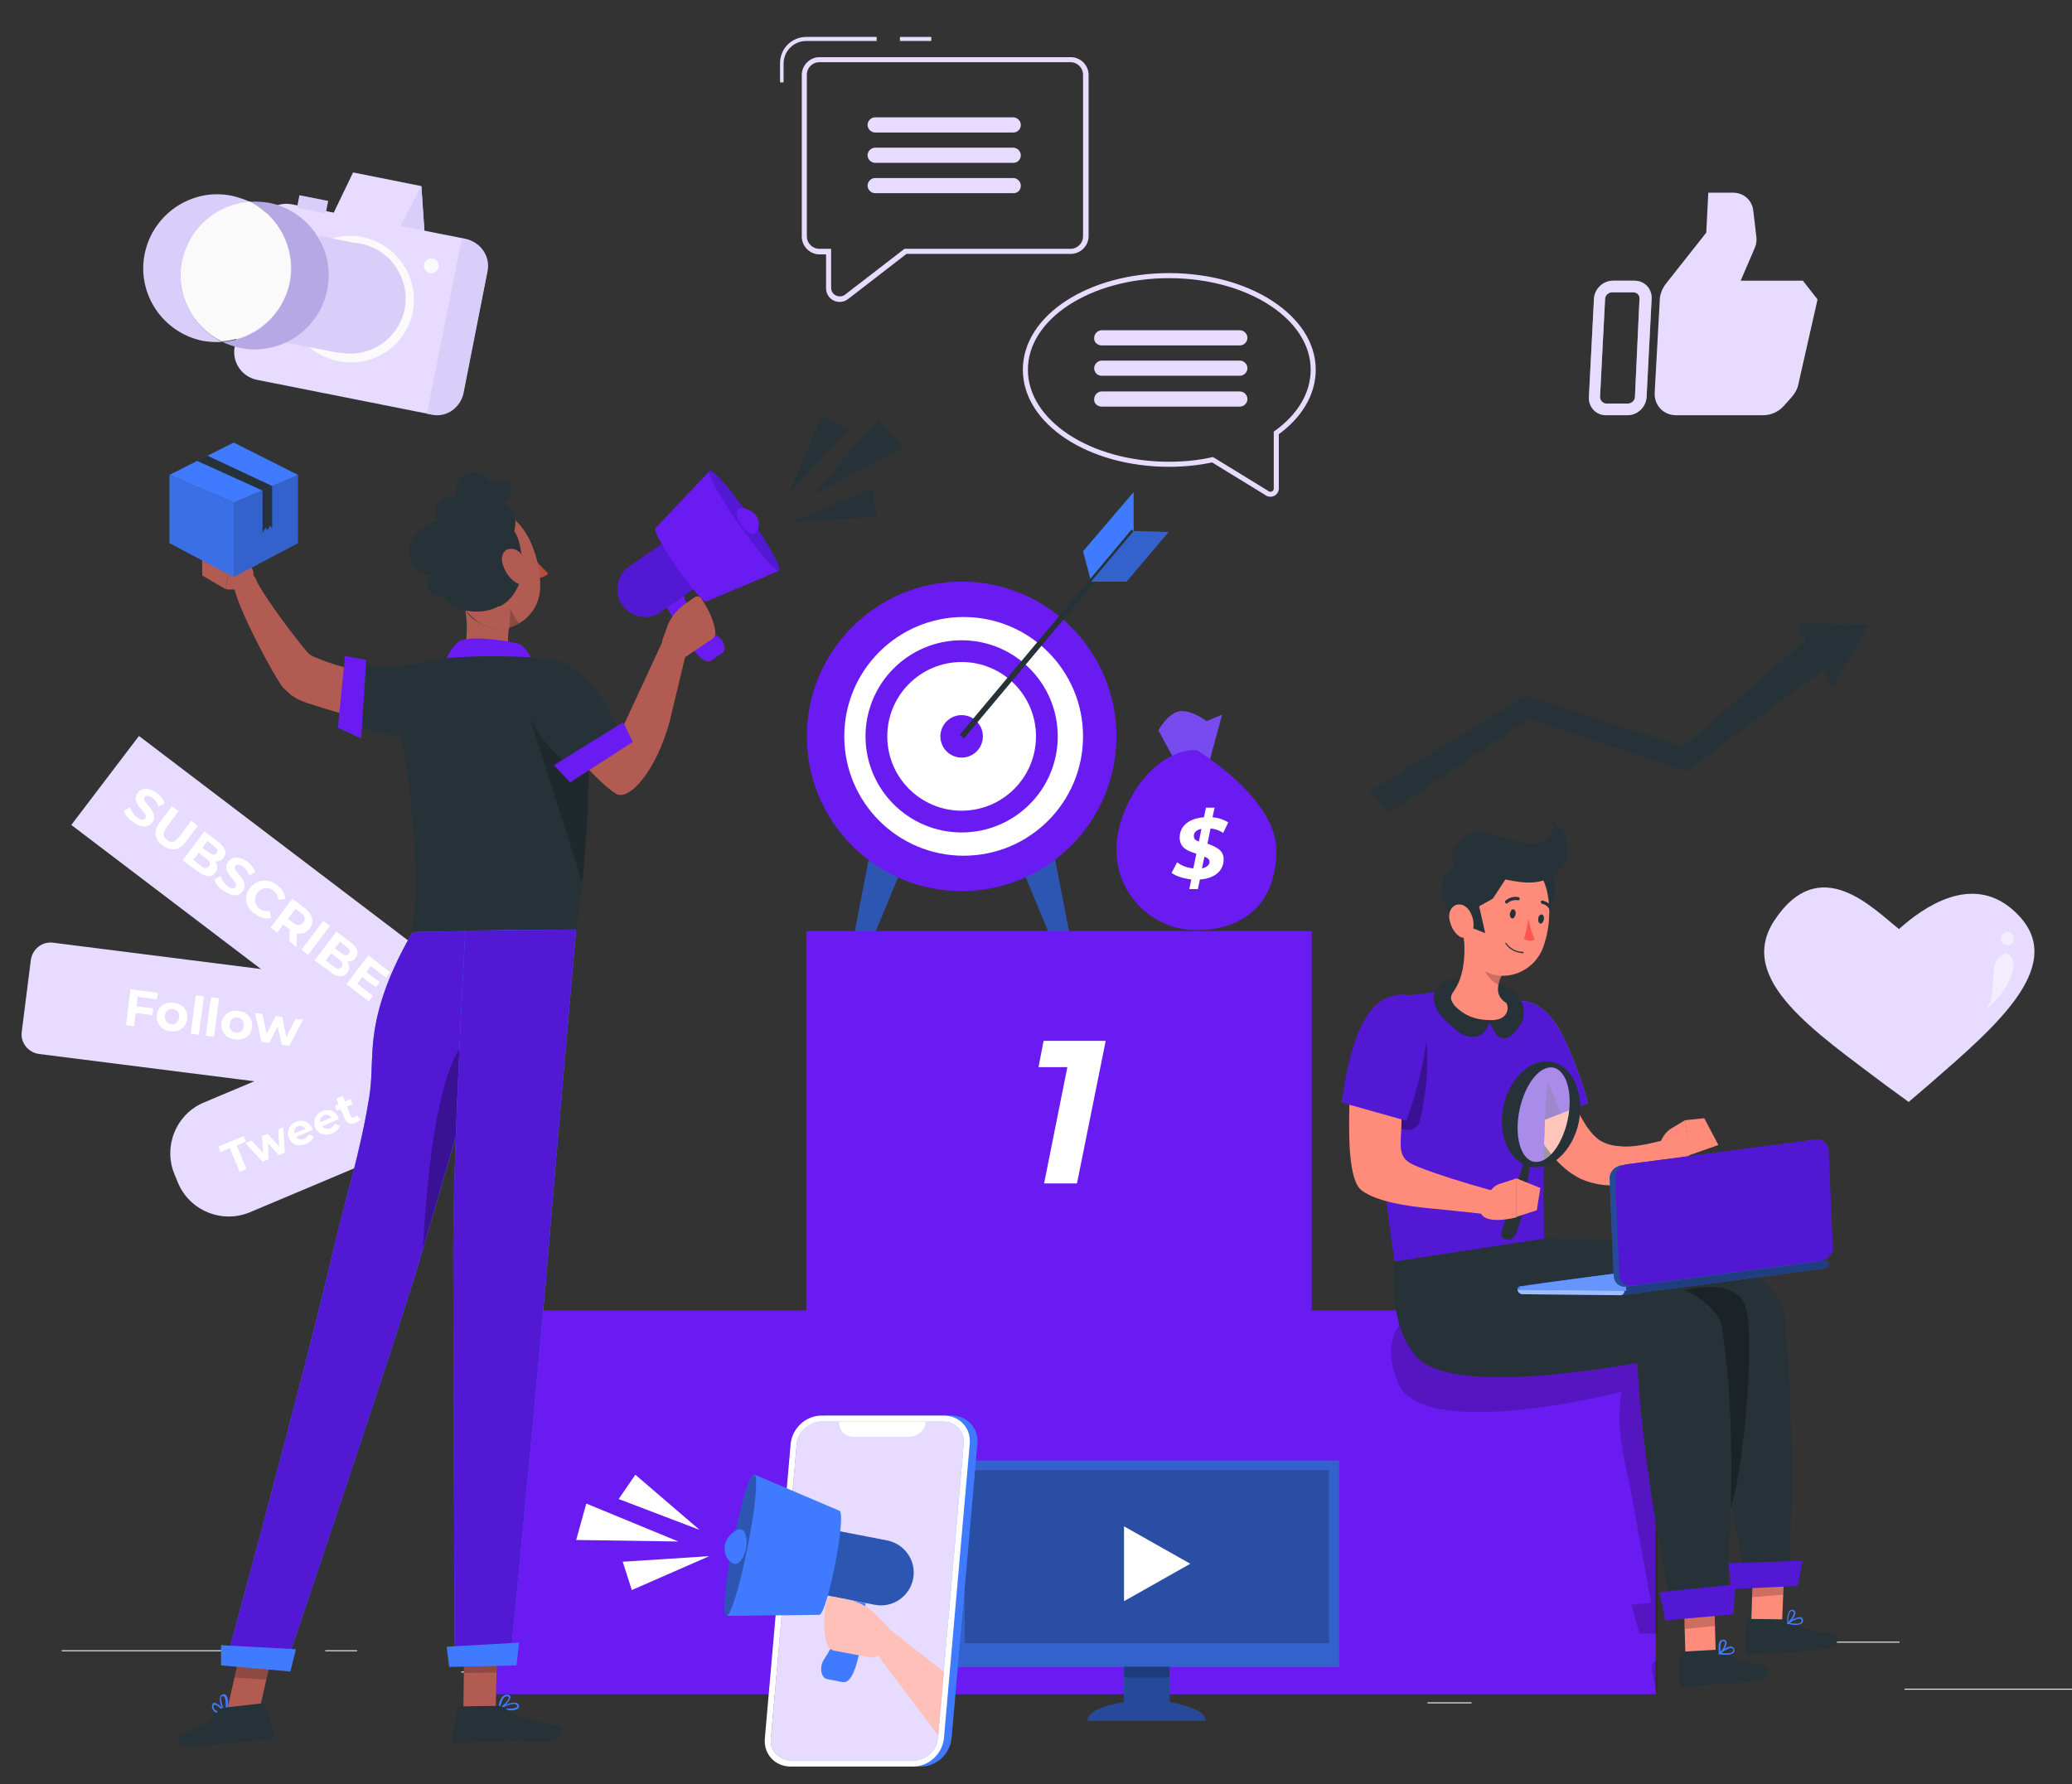 <?xml version="1.0" encoding="utf-8"?>
<!-- Generator: Adobe Illustrator 27.4.0, SVG Export Plug-In . SVG Version: 6.00 Build 0)  -->
<svg version="1.1" id="Money" xmlns="http://www.w3.org/2000/svg" xmlns:xlink="http://www.w3.org/1999/xlink" x="0px" y="0px"
	 viewBox="0 0 409.6 352.8" style="enable-background:new 0 0 409.6 352.8;" xml:space="preserve">
<rect x="0" y="0" width="409.6" height="352.8" fill="#333333" stroke="none"/>
<style type="text/css">
	.st0{fill:#EBEBEB;}
	.st1{fill:#E7DCFF;}
	.st2{opacity:0.5;fill:#FFFFFF;}
	.st3{fill:#FFFFFF;}
	.st4{fill:none;stroke:#E7DCFF;stroke-miterlimit:10;}
	.st5{opacity:0.5;}
	.st6{fill:#D9CDF9;}
	.st7{fill:#FAFAFA;}
	.st8{fill:#B5A8E5;}
	.st9{fill:#6A1BF1;}
	.st10{opacity:0.2;fill:#6A1BF1;}
	.st11{fill:#263238;}
	.st12{opacity:0.2;}
	.st13{fill:#FF8B7B;}
	.st14{opacity:0.2;enable-background:new    ;}
	.st15{fill:#5318D3;}
	.st16{fill:#407BFF;}
	.st17{opacity:0.3;enable-background:new    ;}
	.st18{fill:#FF5652;}
	.st19{opacity:0.2;fill:#FFFFFF;}
	.st20{opacity:0.4;}
	.st21{opacity:0.2;fill:#5318D3;}
	.st22{fill:#F0F0F0;}
	.st23{fill:#B74D3C;}
	.st24{fill:#B25B52;}
	.st25{opacity:0.3;fill:#5318D3;}
	.st26{opacity:0.1;}
	.st27{opacity:0.3;fill:#E7DCFF;}
	.st28{opacity:0.3;}
	.st29{fill:#FFC0BA;}
	.st30{fill:#774BEF;}
</style>
<g>
	<rect x="376.5" y="333.9" class="st0" width="33.1" height="0.2"/>
	<rect x="282.2" y="336.6" class="st0" width="8.7" height="0.2"/>
	<rect x="356.3" y="324.6" class="st0" width="19.2" height="0.2"/>
	<rect x="12.2" y="326.3" class="st0" width="43.2" height="0.2"/>
	<rect x="64.3" y="326.3" class="st0" width="6.3" height="0.2"/>
	<rect x="91.2" y="330.5" class="st0" width="93.7" height="0.2"/>
	<g>
		<path class="st1" d="M372.8,214.6l4.4,3.2c0,0,0.1,0.1,0.1,0.1l4.2-3.6c13.2-11.5,28.2-24.1,16.4-34.4c-8.2-7.2-17.7-0.5-22.5,3.8
			c-5.1-4-15.7-15.4-24.7-1.6C343.2,193.7,358.8,204,372.8,214.6z"/>
		<g>
			<path class="st2" d="M397.3,184.3c-0.9-0.3-1.9,0.6-1.8,1.5c0.1,0.9,1.4,1.4,2.1,0.9c0.7-0.6,0.6-1.9-0.2-2.3L397.3,184.3z"/>
		</g>
		<path class="st2" d="M392.1,199.9c3.6-2.4,0-10.7,4.6-11.4C400,189.9,396.6,196.9,392.1,199.9z"/>
	</g>
	<g>
		<g>
			<path class="st1" d="M73.6,229.5l-24.2,10.2c-5.5,2.3-11.9-0.3-14.2-5.8l-0.7-1.7c-2.3-5.5,0.3-11.9,5.8-14.2l24.2-10.2
				c5.5-2.3,11.9,0.3,14.2,5.8l0.7,1.7C81.7,220.8,79.1,227.1,73.6,229.5z"/>
			<g>
				<path class="st3" d="M45.4,227l-1.8,0.8l-0.4-1.1l5-2.1l0.4,1.1l-1.8,0.8l1.9,4.6l-1.3,0.6L45.4,227z"/>
				<path class="st3" d="M56,222.9l0.3,5l-1.2,0.5l-2.1-2.3l0.1,3.1l-1.2,0.5l-3.4-3.7l1.2-0.5l2.3,2.5l-0.2-3.4l1.1-0.4l2.3,2.5
					l-0.2-3.4L56,222.9z"/>
				<path class="st3" d="M61.8,223.4l-3.3,1.4c0.4,0.5,1,0.6,1.6,0.4c0.5-0.2,0.7-0.5,0.9-0.9l1,0.4c-0.2,0.6-0.7,1.1-1.5,1.5
					c-1.5,0.6-2.9,0.1-3.4-1.2c-0.5-1.3,0.1-2.7,1.4-3.2c1.3-0.5,2.6-0.1,3.2,1.3C61.8,223.2,61.8,223.3,61.8,223.4z M58.2,224.1
					l2.2-0.9c-0.3-0.5-0.9-0.7-1.5-0.5C58.3,222.9,58.1,223.5,58.2,224.1z"/>
				<path class="st3" d="M67,221.3l-3.3,1.4c0.4,0.5,1,0.6,1.6,0.4c0.5-0.2,0.7-0.5,0.9-0.9l1,0.4c-0.2,0.6-0.7,1.1-1.5,1.5
					c-1.5,0.6-2.9,0.1-3.4-1.2c-0.5-1.3,0.1-2.7,1.4-3.2c1.3-0.5,2.6-0.1,3.2,1.3C66.9,221,66.9,221.2,67,221.3z M63.3,221.9
					l2.2-0.9c-0.3-0.5-0.9-0.7-1.5-0.5C63.5,220.8,63.2,221.3,63.3,221.9z"/>
				<path class="st3" d="M71.3,221.3c-0.2,0.3-0.5,0.5-0.9,0.7c-1,0.4-1.9,0.2-2.3-0.9l-0.8-1.8l-0.7,0.3l-0.4-1l0.7-0.3l-0.4-1.1
					l1.3-0.5l0.4,1.1l1.1-0.5l0.4,1l-1.1,0.5l0.7,1.8c0.2,0.4,0.4,0.5,0.8,0.3c0.2-0.1,0.3-0.2,0.4-0.4L71.3,221.3z"/>
			</g>
		</g>
		<g>
			<path class="st1" d="M74,216.8l-66.3-8.4c-2.1-0.3-3.7-2.2-3.4-4.4l1.8-14.2c0.3-2.1,2.2-3.7,4.4-3.4l66.3,8.4
				c2.1,0.3,3.7,2.2,3.4,4.4l-1.8,14.2C78.1,215.6,76.1,217.1,74,216.8z"/>
			<g>
				<path class="st3" d="M27.2,197.1L27,199l3.3,0.4l-0.2,1.3l-3.3-0.4l-0.3,2.6l-1.6-0.2l0.9-7.1l5.4,0.7l-0.2,1.3L27.2,197.1z"/>
				<path class="st3" d="M31,200.7c0.2-1.7,1.6-2.7,3.4-2.4c1.7,0.2,2.9,1.6,2.6,3.2c-0.2,1.6-1.6,2.7-3.4,2.4
					C31.9,203.7,30.8,202.3,31,200.7z M35.4,201.2c0.1-0.9-0.4-1.6-1.2-1.7c-0.8-0.1-1.5,0.4-1.6,1.3c-0.1,0.9,0.4,1.6,1.2,1.7
					C34.6,202.7,35.3,202.2,35.4,201.2z"/>
				<path class="st3" d="M38.7,196.8l1.6,0.2l-1,7.6l-1.6-0.2L38.7,196.8z"/>
				<path class="st3" d="M41.7,197.2l1.6,0.2l-1,7.6l-1.6-0.2L41.7,197.2z"/>
				<path class="st3" d="M43.8,202.3c0.2-1.6,1.6-2.7,3.4-2.4c1.7,0.2,2.9,1.6,2.6,3.2c-0.2,1.7-1.6,2.7-3.4,2.4
					C44.7,205.3,43.6,204,43.8,202.3z M48.2,202.9c0.1-0.9-0.4-1.6-1.2-1.7c-0.8-0.1-1.5,0.4-1.6,1.3c-0.1,0.9,0.4,1.6,1.2,1.7
					C47.4,204.3,48.1,203.8,48.2,202.9z"/>
				<path class="st3" d="M59.9,201.6l-2.7,5.2l-1.5-0.2l-0.8-3.6l-1.7,3.2l-1.5-0.2l-1.3-5.7l1.5,0.2l0.8,3.9l1.8-3.5l1.3,0.2
					l0.8,3.9l1.8-3.5L59.9,201.6z"/>
			</g>
		</g>
		<g>
			
				<rect x="13.2" y="165.9" transform="matrix(0.796 0.605 -0.605 0.796 117.331 5.481)" class="st1" width="74.6" height="22.1"/>
			<g>
				<path class="st3" d="M24.5,160.3l1.2-0.7c0.2,0.7,0.7,1.5,1.4,2c0.8,0.6,1.3,0.6,1.6,0.2c0.8-1.1-3.1-2.9-1.5-5
					c0.7-1,2.1-1.2,3.8,0c0.7,0.5,1.3,1.3,1.6,2l-1.2,0.7c-0.3-0.7-0.7-1.3-1.2-1.7c-0.8-0.6-1.3-0.5-1.6-0.2
					c-0.8,1.1,3.1,2.9,1.5,5c-0.7,1-2.1,1.2-3.8-0.1C25.4,162,24.7,161.1,24.5,160.3z"/>
				<path class="st3" d="M31.6,162.6l2.4-3.2l1.3,1l-2.4,3.2c-0.8,1.1-0.7,1.9,0.1,2.5c0.8,0.6,1.6,0.5,2.4-0.6l2.4-3.2l1.3,1
					l-2.4,3.2c-1.3,1.7-3,1.9-4.6,0.6C30.5,166,30.3,164.3,31.6,162.6z"/>
				<path class="st3" d="M42.6,172.5c-0.8,1-2,1-3.5-0.2l-3-2.2l4.3-5.7l2.8,2.1c1.4,1.1,1.7,2.2,1,3.1c-0.4,0.6-1.1,0.8-1.7,0.7
					C43.1,171,43.1,171.8,42.6,172.5z M41,166.3l-1,1.3l1.3,1c0.6,0.5,1.2,0.5,1.5,0.1c0.3-0.4,0.2-0.9-0.5-1.4L41,166.3z
					 M41.3,171.3c0.4-0.5,0.2-1-0.5-1.5l-1.5-1.2l-1.1,1.4l1.5,1.2C40.4,171.8,41,171.8,41.3,171.3z"/>
				<path class="st3" d="M42.4,173.9l1.2-0.7c0.2,0.7,0.7,1.5,1.4,2c0.8,0.6,1.3,0.6,1.6,0.2c0.8-1.1-3.1-2.9-1.5-5
					c0.7-1,2.1-1.2,3.8,0c0.7,0.5,1.3,1.3,1.6,2l-1.2,0.7c-0.3-0.7-0.7-1.3-1.2-1.7c-0.8-0.6-1.3-0.5-1.6-0.2
					c-0.8,1.1,3.1,2.9,1.5,5c-0.7,1-2.1,1.2-3.8-0.1C43.3,175.6,42.6,174.7,42.4,173.9z"/>
				<path class="st3" d="M49.4,175.6c1.3-1.7,3.6-2,5.4-0.6c1,0.8,1.5,1.7,1.6,2.8l-1.4,0.1c0-0.7-0.4-1.3-0.9-1.8
					c-1.1-0.8-2.4-0.6-3.2,0.4c-0.8,1.1-0.6,2.4,0.4,3.2c0.6,0.4,1.2,0.6,2,0.4l0.3,1.4c-1,0.3-2.1,0-3.1-0.8
					C48.5,179.6,48.1,177.3,49.4,175.6z"/>
				<path class="st3" d="M57.2,186.1l0.1-2.4l-0.1,0l-1.2-0.9l-1.2,1.6l-1.3-1l4.3-5.7l2.5,1.9c1.5,1.2,1.9,2.7,0.9,4
					c-0.7,0.9-1.6,1.2-2.5,0.9l-0.1,2.8L57.2,186.1z M59.5,180.5l-1.1-0.8l-1.5,2l1.1,0.8c0.8,0.6,1.5,0.5,2-0.1
					C60.4,181.8,60.3,181.1,59.5,180.5z"/>
				<path class="st3" d="M63.9,182.1l1.3,1l-4.3,5.7l-1.3-1L63.9,182.1z"/>
				<path class="st3" d="M68.7,192.3c-0.8,1-2,1-3.5-0.2l-3-2.2l4.3-5.7l2.8,2.1c1.4,1.1,1.7,2.2,1,3.1c-0.4,0.6-1.1,0.8-1.7,0.7
					C69.2,190.8,69.2,191.6,68.7,192.3z M67.2,186.2l-1,1.3l1.3,1c0.6,0.5,1.2,0.5,1.5,0.1c0.3-0.4,0.2-0.9-0.5-1.4L67.2,186.2z
					 M67.5,191.2c0.4-0.5,0.2-1-0.5-1.5l-1.5-1.2l-1.1,1.4l1.5,1.2C66.6,191.6,67.1,191.7,67.5,191.2z"/>
				<path class="st3" d="M73.7,196.9l-0.8,1.1l-4.4-3.4l4.3-5.7l4.3,3.3l-0.8,1.1l-3-2.3l-0.9,1.2l2.7,2l-0.8,1l-2.7-2l-1,1.3
					L73.7,196.9z"/>
			</g>
		</g>
	</g>
	<g>
		<g>
			<g>
				<path class="st1" d="M166,59.7c-1.5,0-2.7-1.2-2.7-2.7v-6.7H162c-1.9,0-3.5-1.6-3.5-3.5V14.8c0-1.9,1.6-3.5,3.5-3.5c0,0,0,0,0,0
					h49.7c1.9,0,3.5,1.6,3.5,3.5v31.9c0,1.9-1.6,3.5-3.5,3.5h-32.5l-11.5,8.9C167.2,59.5,166.6,59.7,166,59.7z M162,12.3
					c-1.4,0-2.5,1.1-2.5,2.5v31.9c0,1.4,1.1,2.5,2.5,2.5h2.3v7.7c0,1,0.8,1.7,1.7,1.7c0.4,0,0.7-0.1,1-0.3l11.8-9.1h32.8
					c1.4,0,2.5-1.1,2.5-2.5V14.8c0-1.4-1.1-2.5-2.5-2.5H162C162,12.3,162,12.3,162,12.3z"/>
			</g>
		</g>
		<g>
			<rect x="177.9" y="7.3" class="st1" width="6.2" height="0.8"/>
			<path class="st1" d="M155,16.3h-0.8v-3.8c0-2.9,2.3-5.2,5.2-5.2h13.9v0.8h-13.9c-2.5,0-4.5,2-4.5,4.5V16.3z"/>
		</g>
		<g>
			<g>
				<path class="st1" d="M200.3,26.2H173c-0.8,0-1.5-0.7-1.5-1.5s0.7-1.5,1.5-1.5h27.3c0.8,0,1.5,0.7,1.5,1.5S201.2,26.2,200.3,26.2
					z"/>
			</g>
			<g>
				<path class="st1" d="M200.3,32.2H173c-0.8,0-1.5-0.7-1.5-1.5c0-0.8,0.7-1.5,1.5-1.5h27.3c0.8,0,1.5,0.7,1.5,1.5
					C201.8,31.5,201.2,32.2,200.3,32.2z"/>
			</g>
			<g>
				<path class="st1" d="M200.3,38.2H173c-0.8,0-1.5-0.7-1.5-1.5c0-0.8,0.7-1.5,1.5-1.5h27.3c0.8,0,1.5,0.7,1.5,1.5
					C201.8,37.6,201.2,38.2,200.3,38.2z"/>
			</g>
		</g>
	</g>
	<g>
		<g>
			<g>
				<g>
					<path class="st1" d="M217.8,68.3h27.3c0.8,0,1.5-0.7,1.5-1.5c0-0.8-0.7-1.5-1.5-1.5h-27.3c-0.8,0-1.5,0.7-1.5,1.5
						C216.2,67.6,216.9,68.3,217.8,68.3z"/>
				</g>
				<g>
					<path class="st1" d="M217.8,74.3h27.3c0.8,0,1.5-0.7,1.5-1.5s-0.7-1.5-1.5-1.5h-27.3c-0.8,0-1.5,0.7-1.5,1.5
						S216.9,74.3,217.8,74.3z"/>
				</g>
				<g>
					<path class="st1" d="M217.8,80.4h27.3c0.8,0,1.5-0.7,1.5-1.5c0-0.8-0.7-1.5-1.5-1.5h-27.3c-0.8,0-1.5,0.7-1.5,1.5
						C216.2,79.7,216.9,80.4,217.8,80.4z"/>
				</g>
			</g>
		</g>
		<path class="st4" d="M259.6,73.1c0,4.8-2.7,9.2-7.3,12.5v11c0,1-1.2,1.5-2,0.8l-10.6-6.5c-2.7,0.6-5.6,0.9-8.6,0.9
			c-15.7,0-28.4-8.3-28.4-18.7s12.7-18.6,28.4-18.6C246.9,54.5,259.6,62.8,259.6,73.1z"/>
	</g>
	<g>
		<g>
			<path class="st1" d="M323.1,55.5h-4.2c-2,0-3.7,1.6-3.8,3.6l-1,19.4c-0.1,2,1.4,3.6,3.4,3.6h4.2c2,0,3.7-1.6,3.8-3.6l1-19.4
				C326.6,57.1,325.1,55.5,323.1,55.5z M323.2,78.5c0,0.7-0.7,1.3-1.4,1.3h-4.2c-0.7,0-1.3-0.6-1.3-1.3l1-19.4
				c0-0.7,0.7-1.3,1.4-1.3h4.2c0.7,0,1.3,0.6,1.2,1.3L323.2,78.5z"/>
			<path class="st1" d="M356.4,55.5h-12.3l2.8-6.5c0.3-0.7,0.4-1.5,0.3-2.2l-0.6-5.1c-0.2-2.1-1.9-3.6-4-3.6h-4.9l-0.4,7.9l-7.9,10
				c-0.8,1-1.3,2.2-1.3,3.5l-1,18.2c-0.1,2.5,1.8,4.4,4.2,4.4h17.3c1.5,0,3-0.7,4-1.8l1.6-1.8c0.6-0.7,1.1-1.5,1.3-2.5l3.8-16.8
				L356.4,55.5z"/>
		</g>
		<g class="st5">
			<path class="st1" d="M323.1,55.5h-4.2c-2,0-3.7,1.6-3.8,3.6l-1,19.4c-0.1,2,1.4,3.6,3.4,3.6h4.2c2,0,3.7-1.6,3.8-3.6l1-19.4
				C326.6,57.1,325.1,55.5,323.1,55.5z M323.2,78.5c0,0.7-0.7,1.3-1.4,1.3h-4.2c-0.7,0-1.3-0.6-1.3-1.3l1-19.4
				c0-0.7,0.7-1.3,1.4-1.3h4.2c0.7,0,1.3,0.6,1.2,1.3L323.2,78.5z"/>
		</g>
	</g>
	<g>
		<g>
			<polygon class="st1" points="83.9,45.7 65.9,42.2 69.8,34.1 83.3,36.8 			"/>
			<polygon class="st6" points="83.3,36.8 79.1,44.8 83.9,45.7 			"/>
			<g>
				<path class="st1" d="M85,81.9l-34.2-6.8c-3-0.6-5-3.5-4.4-6.6l4.7-23.7c0.6-3,3.5-5,6.6-4.4l34.2,6.8c3,0.6,5,3.5,4.4,6.6
					l-4.7,23.7C91,80.6,88,82.5,85,81.9z"/>
				<path class="st6" d="M85.4,82l-1-0.2l6.9-34.6l1,0.2c2.8,0.6,4.6,3.3,4.1,6.1l-4.8,24.4C90.9,80.7,88.2,82.6,85.4,82z"/>
			</g>
			<path class="st7" d="M81.6,61.6c-1.3,6.8-7.9,11.2-14.7,9.8c-6.8-1.3-11.2-7.9-9.8-14.7c1.3-6.8,7.9-11.2,14.7-9.8
				C78.5,48.3,82.9,54.9,81.6,61.6z"/>
			<path class="st6" d="M80,61.1c-1.2,5.9-6.9,9.8-12.9,8.6c-5.9-1.2-9.8-6.9-8.6-12.9s6.9-9.8,12.9-8.6
				C77.3,49.4,81.1,55.2,80,61.1z"/>
			<path class="st6" d="M63,46.6l8.4,1.7l-4.3,21.5l-10.8-2.1C56.3,67.7,65,50,63,46.6z"/>
			
				<rect x="58.9" y="39.1" transform="matrix(0.981 0.195 -0.195 0.981 9.037 -11.242)" class="st6" width="5.8" height="2.5"/>
			<path class="st7" d="M86.7,52.8c-0.2,0.8-0.9,1.3-1.7,1.2c-0.8-0.2-1.3-0.9-1.2-1.7c0.2-0.8,0.9-1.3,1.7-1.2
				C86.3,51.2,86.8,52,86.7,52.8z"/>
		</g>
		<g>
			<path class="st8" d="M64.7,57.3c-1.6,7.9-9.3,13.1-17.2,11.5c-1.3-0.3-2.5-0.7-3.6-1.2c6.4-0.4,12-5.1,13.4-11.7
				c1.3-6.6-2.1-13.1-7.9-16c1.3-0.1,2.5,0,3.8,0.2C61.1,41.7,66.3,49.4,64.7,57.3z"/>
			<path class="st7" d="M57.2,55.8c-1.3,6.6-6.9,11.3-13.4,11.7c-5.8-2.9-9.2-9.3-7.9-16c1.3-6.6,6.9-11.3,13.4-11.7
				C55.1,42.7,58.5,49.2,57.2,55.8z"/>
			<path class="st6" d="M43.9,67.6c-1.3,0.1-2.5,0-3.8-0.2c-7.9-1.6-13.1-9.3-11.5-17.2s9.3-13.1,17.2-11.5c1.3,0.3,2.5,0.7,3.6,1.2
				c-6.4,0.4-12,5.1-13.4,11.7C34.7,58.2,38.1,64.7,43.9,67.6z"/>
		</g>
	</g>
	<g>
		<g>
			<g>
				<rect x="97.1" y="259.1" class="st9" width="230.2" height="75.9"/>
				<rect x="97.1" y="259.1" class="st10" width="230.2" height="75.9"/>
			</g>
			<g>
				<rect x="159.4" y="184.1" class="st9" width="99.9" height="75.9"/>
				<rect x="159.4" y="184.1" class="st10" width="99.9" height="75.9"/>
			</g>
		</g>
		<g>
			<path class="st3" d="M218.6,205.7l-5.7,28.3h-6.5l4.6-23h-5.7l1-5.2H218.6z"/>
		</g>
	</g>
	<g>
		<g>
			<polygon class="st11" points="270.7,156.5 274.6,160.6 302.2,142.2 333.3,152.5 360.4,132.5 362.2,135.8 369.5,123.5 
				355.2,123.3 357,126.5 332.8,147.6 301.6,137.5 			"/>
		</g>
	</g>
	<g>
		<g>
			<g>
				<path class="st12" d="M287.2,266.9l21-0.8c-4.9-1.4-10.2-1.3-15.3-1.9c-1.5-0.2-3-0.4-4.3-0.9c-1.3-0.5-2.5-1.3-3.8-1.9
					c-1.7-0.7-3.6-0.9-5.4-0.7c-0.6,0.1-1.2,0.2-1.7,0.5c-1,0.5-1.7,1.6-2.1,2.6c-0.3,1-0.5,1.9-0.6,2.9h0c0,0.1,0,0.3,0,0.4l0,0
					c0,2.2,0.5,4.4,1.4,6.4c4.9,11.8,44.2,1.7,44.2,1.7c-1.4,7.7,0.7,13.5,2.1,21.3l3.7,20.4l-3.9,0.4l1.6,5.7h3.5v-56.3H287.2z"/>
				<path class="st12" d="M327.6,328.2v6.4l-0.2-0.2l-0.9-4.5c0-0.1,0-0.1,0-0.2C326.6,329,327,328.4,327.6,328.2z"/>
				<g>
					<g>
						<g>
							<g>
								<g id="Character--inject-2_1_">
									<g>
										<polygon class="st13" points="346.1,323.5 352.2,322.8 352.8,308.3 346.6,309 										"/>
										<path class="st11" d="M352.8,320.2l-7-0.1c-0.2,0-0.5,0.1-0.5,0.4c0,0,0,0,0,0l-0.4,5.5c0,0.6,0.5,1.1,1.1,1.1
											c2.4,0,3.4-0.1,6.5-0.3c1.9-0.1,6.4-0.4,8.9-0.9c2.6-0.5,2-3,0.9-3c-2.7,0-6.8-0.9-8.5-2.3
											C353.6,320.4,353.2,320.2,352.8,320.2z"/>
										<polygon class="st14" points="346.6,309 352.8,308.3 352.5,315.3 346.4,315.8 										"/>
										<path class="st11" d="M302.7,245c0,0,47-2.3,50.1,15.2c2.5,26.5,0.9,49.5,0.9,49.5l-8.7,1.7c0,0-6.8-30.4-6.1-45.3
											c-12.9-1.4-48.2,4.9-53.7-4.8c-4.5-7.9-3.7-12.8-3.7-12.8L302.7,245z"/>
										<polygon class="st15" points="342.2,314.2 355.4,313.6 356.3,308.6 341.7,309.1 										"/>
										<path class="st16" d="M356.2,321c0.2-0.2,0.3-0.5,0.2-0.8c0-0.2-0.2-0.3-0.3-0.4c-0.8-0.3-2.5,0.9-2.7,1
											c0,0-0.1,0.1-0.1,0.1c0,0.1,0,0.2,0.1,0.2c0.5,0.1,1.1,0.2,1.6,0.2C355.4,321.3,355.9,321.2,356.2,321z M356,320.1
											c0.1,0,0.1,0.1,0.1,0.2c0.1,0.2,0,0.4-0.1,0.5c-0.3,0.3-1.1,0.3-2.2,0.1C354.5,320.4,355.5,319.9,356,320.1z"/>
										<path class="st16" d="M353.5,321c0.6-0.4,1.6-1.6,1.4-2.3c-0.1-0.2-0.3-0.4-0.5-0.4c-0.2,0-0.5,0-0.6,0.2
											c-0.6,0.6-0.5,2.4-0.5,2.5c0,0.1,0,0.1,0.1,0.1C353.4,321.1,353.4,321.1,353.5,321L353.5,321z M354.3,318.6
											c0.2,0,0.3,0.1,0.3,0.2c0.1,0.4-0.5,1.4-1.1,1.9c0-0.6,0.1-1.6,0.4-2C354,318.6,354.2,318.5,354.3,318.6
											C354.3,318.6,354.3,318.6,354.3,318.6z"/>
									</g>
									<g>
										<path class="st17" d="M333.1,255.1c0,0,9.8-2.8,11.9,3.1c2.1,5.9-0.4,34.7-3.3,41.1c-2.9,6.4-8.3-43.3-8.3-43.3
											L333.1,255.1z"/>
									</g>
									<polygon class="st13" points="333.2,328.2 339.2,328 338.8,313.5 332.8,313.6 									"/>
									<path class="st11" d="M339.3,326.2l-6.9,0.4c-0.2,0-0.4,0.2-0.4,0.5l0,5.5c0,0.6,0.6,1.1,1.2,1c2.4-0.2,3.6-0.4,6.6-0.6
										c1.9-0.1,5.6-0.2,8.1-0.8c2.5-0.6,1.9-3.1,0.8-3.1c-2.7,0-6.4-1.4-8.2-2.7C340.1,326.3,339.7,326.2,339.3,326.2z"/>
									<path class="st16" d="M342.7,326.8c0.2-0.2,0.2-0.5,0.1-0.8c0-0.2-0.2-0.3-0.4-0.4c-0.8-0.3-2.4,1.1-2.6,1.2
										c0,0,0,0.1-0.1,0.1c0,0.1,0,0.2,0.1,0.2c0.5,0.1,1.1,0.1,1.7,0.1C342,327.2,342.4,327,342.7,326.8z M342.4,325.9
										c0.1,0,0.2,0.1,0.2,0.2c0.1,0.2,0,0.4-0.1,0.5c-0.2,0.3-1.1,0.4-2.2,0.2C341,326.3,342,325.7,342.4,325.9z"/>
									<path class="st16" d="M340.1,327c0.6-0.4,1.4-1.8,1.2-2.4c-0.1-0.2-0.3-0.4-0.6-0.4c-0.2,0-0.5,0.1-0.6,0.2
										c-0.6,0.6-0.3,2.4-0.3,2.5c0,0,0,0.1,0.1,0.1c0,0,0,0,0.1,0C340,327.1,340,327,340.1,327z M340.7,324.5
										c0.2,0,0.3,0.1,0.3,0.2c0.1,0.4-0.4,1.5-0.9,1.9c0-0.6-0.1-1.6,0.3-2C340.4,324.5,340.5,324.5,340.7,324.5L340.7,324.5z"/>
									<polygon class="st14" points="332.2,313.5 339,312.4 339,321.5 333.1,322.1 									"/>
									<g>
										<path class="st11" d="M293.5,246.4c0,0,46.4,3.5,47,16.9c3.4,22,0.8,51,0.8,51l-11.1,2.3c0,0-5.7-27.1-6.5-47.1
											c-11.4,1.9-34.7,5.4-42.7-0.3c-7.3-6.5-5.2-19.9-5.2-19.9L293.5,246.4z"/>
									</g>
									<polygon class="st15" points="329.2,320.4 342.7,319.2 343,313.3 328.1,314.8 									"/>
									<path class="st13" d="M296.7,206.1c0.3,1.1,0.5,2,0.8,2.9c0.3,1,0.6,1.9,0.9,2.8c0.6,1.9,1.3,3.7,2.1,5.6
										c1.5,3.9,3.6,7.6,6.2,10.9c0.7,0.9,1.6,1.8,2.5,2.6c1,0.9,2.1,1.6,3.3,2.2c2.3,1,4.9,1.5,7.5,1.2c2.2-0.2,4.4-0.8,6.5-1.7
										c1-0.4,1.9-0.9,2.8-1.5c0.5-0.3,0.9-0.5,1.3-0.9c0.4-0.3,0.8-0.6,1.3-1l-2.4-4l-1.2,0.4l-1.3,0.3c-0.8,0.2-1.7,0.4-2.5,0.5
										c-1.5,0.3-3.1,0.4-4.7,0.2c-1.3-0.1-2.5-0.5-3.5-1.1c-0.5-0.3-0.9-0.7-1.3-1.1c-0.5-0.5-0.9-1.1-1.3-1.6
										c-0.9-1.4-1.7-2.8-2.4-4.3c-0.8-1.5-1.4-3.2-2.1-4.8c-0.6-1.7-1.2-3.4-1.8-5.1l-0.8-2.6c-0.3-0.8-0.5-1.8-0.8-2.5
										L296.7,206.1z"/>
									<path class="st16" d="M295.8,200.9c3.7-5.1,9.7-3.5,13.3,4.3c2,4.1,3.6,8.5,4.8,12.9l-13.7,5.3
										C296.3,216.1,292,206.1,295.8,200.9z"/>
									<path class="st15" d="M295.8,200.9c3.7-5.1,9.7-3.5,13.3,4.3c2,4.1,3.6,8.5,4.8,12.9l-13.7,5.3
										C296.3,216.1,292,206.1,295.8,200.9z"/>
									<path class="st17" d="M301.9,209c-1.2-0.7-3.4,3.8-4.3,9.2c0.8,1.8,1.7,3.6,2.6,5.2l8.3-3.2
										C306.9,215.3,304.5,210.7,301.9,209z"/>
									<path class="st13" d="M330.1,223.3l3-1.8l1.3,6.7c0,0-5,3.2-6.5,0.7l0.1-1.8C328.1,225.7,328.9,224.2,330.1,223.3z"/>
									<polygon class="st13" points="336.9,221.1 339.7,226.4 334.3,228.3 333.1,221.5 									"/>
									<g>
										<g>
											<path class="st15" d="M295.6,196.4l-7.1-0.8l-8.8,1.1c-2.8,0.3-5,2.5-5.4,5.2c-0.8,5.4-1.1,13-1.2,19.5
												c-0.1,7.4,1.1,18.2,2.6,28l29.5-4.5c-0.5-25.8,1.2-33.9,1.2-40.7c0-2.8-1.8-5.2-4.5-5.9L295.6,196.4z"/>
										</g>
										<g>
											<path class="st15" d="M295.6,196.4l-7.1-0.8l-8.8,1.1c-2.8,0.3-5,2.5-5.4,5.2c-0.8,5.4-1.1,13-1.2,19.5
												c-0.1,7.4,1.1,18.2,2.6,28l29.5-4.5c-0.5-25.8,1.2-33.9,1.2-40.7c0-2.8-1.8-5.2-4.5-5.9L295.6,196.4z"/>
										</g>
									</g>
									<path class="st17" d="M277.1,199.4c5.9-1.2,6,12.2,3.6,22.1c-0.7,2.9-4.1,1.8-5.2,1.1C271.7,220.2,269.9,203.9,277.1,199.4
										z"/>
									<g>
										<path class="st13" d="M277,219.3c0.4,5.8-1.3,8.9,1.8,10.7c3.1,1.8,21.6,7.3,22,6.5c-0.8,1.4-1.7,2.6-2.5,4.1
											c-5.3-0.6-10.6-1.2-15.9-1.7c-3.9-0.4-10.1-1.2-13.2-3.5c-2.8-2.1-2.6-11.8-2.4-18.8C269.4,215.1,277,219.3,277,219.3z"/>
									</g>
									<path class="st15" d="M274.7,197.1c6-2,8.5,2.8,6.9,11.2c-0.8,4.5-2,9-3.6,13.3l-12.8-3.6
										C266.4,209.8,268.6,199.1,274.7,197.1z"/>
									<path class="st11" d="M283.5,196.8c-0.2,1.3,0.3,2.6,1,3.6c0.7,1,1.7,1.9,2.7,2.7c1.2,1.1,2.7,2.2,4.3,1.9
										c1.5-0.2,2.3-1,2.9-2.8c1.3,2,1.4,3,2.8,3.1c0.9,0.1,1.7-0.6,2.3-1.3c1.1-1.2,1.6-1.9,1.7-3.5c0.3-2.6-1.9-5-4.4-5.8
										c-2.7-0.9-5-1.1-7.8-1.3C286.8,193.3,283.9,194.1,283.5,196.8z"/>
									<path class="st13" d="M289.3,184.1l3.3,3.6l4.5,4.9c-0.4,0.5-0.7,1.2-0.8,1.8c-0.4,1.4-0.2,2.8,1.3,3.8
										c0.7,0.3,1.1,3.8-3.3,3.5c-3-0.1-4.9-1-6.7-2.8c-0.8-1.1-1.1-1.6-0.3-2.8C289.7,192.8,289.7,188,289.3,184.1z"/>
									<path class="st14" d="M296.1,191.4l-2.9-3.6c0,0.1-0.1,0.2-0.1,0.4c-0.1,0.5-0.2,1-0.2,1.6c-0.1,1.8,1.7,4.1,3.3,5l0.1-0.4
										c0.2-0.6,0.4-1.2,0.8-1.7c0,0,0-0.1,0.1-0.1L296.1,191.4z"/>
									<path class="st11" d="M300.1,183c2.7-5.2,2.1-8.1,4.6-10.8c1.4-0.6,3.8,1.9,2.2,6.2S300.1,183,300.1,183z"/>
									<path class="st13" d="M289.4,177.3c-0.3,6-0.7,9.5,1.9,12.8c4,5,11.7,3,13.8-2.9c1.9-5.2,2-14.2-3.6-17.1
										c-4.1-2.1-9.1-0.5-11.2,3.6C289.8,174.9,289.5,176.1,289.4,177.3z"/>
									<path class="st11" d="M288.7,182.6l4.9,1.9l-1.2-5.3l2.7-1.5l3.2-4.9c0,0-7-2.1-9.1-2.3c-0.7-0.1-3.3,1.9-3.7,2.7
										c-1.1,2.4-0.5,5.1,1.1,7.2C287.2,181.3,287.9,182,288.7,182.6z"/>
									<path class="st11" d="M291.2,164.5c1.5-0.7,3.4,0.2,5,0.7c1.6,0.5,3.2,1.1,4.9,1.4c1.5,0.3,3.1,0.2,4.3-0.5
										c1.3-0.8,2-2.5,1.3-3.8c1.8,1,3,2.9,3.2,5c0.2,2-0.7,4.2-2.3,5.5c-1.5,1.2-3.4,1.7-5.3,1.7c-1.9,0-3.8-0.4-5.6-0.8
										c-2.5-0.5-6-0.6-8.3-1.7C286,170.7,286.5,166.7,291.2,164.5z"/>
									<path class="st13" d="M286.5,181.6c0.2,1.3,0.8,2.6,1.8,3.4c1.3,1.1,2.8-0.2,3-1.9c0.1-1.5-0.7-3.7-2.3-4.2
										C287.4,178.5,286.3,179.9,286.5,181.6z"/>
									<path class="st11" d="M298.5,180.6c-0.1,0.5,0.1,0.9,0.4,1c0.3,0.1,0.6-0.3,0.7-0.8c0.1-0.5-0.1-0.9-0.4-1
										C298.9,179.7,298.6,180.1,298.5,180.6z"/>
									<path class="st11" d="M304.1,181.6c-0.1,0.5,0.1,1,0.4,1c0.3,0.1,0.6-0.3,0.7-0.8c0.1-0.5-0.1-0.9-0.4-1
										C304.5,180.8,304.1,181.1,304.1,181.6z"/>
									<path class="st18" d="M302.2,181.7c0.2,1.4,0.6,2.8,1.2,4.1c-0.9,0.5-2.1-0.1-2.1-0.1L302.2,181.7z"/>
									<path class="st11" d="M300.5,188.4c-1.2-0.2-2.2-0.8-2.9-1.8c0-0.1,0-0.2,0-0.2c0.1,0,0.2,0,0.2,0.1c0.7,1,1.9,1.7,3.2,1.7
										c0.1,0,0.2,0.1,0.2,0.1c0,0.1-0.1,0.2-0.1,0.2c0,0,0,0,0,0C300.9,188.5,300.7,188.4,300.5,188.4z"/>
									<path class="st11" d="M297.7,178.6c0,0-0.1,0-0.1-0.1c-0.1-0.1-0.1-0.3,0-0.4c0.7-0.6,1.6-0.9,2.6-0.7
										c0.2,0,0.2,0.2,0.2,0.4c0,0,0,0,0,0c0,0.2-0.2,0.2-0.4,0.2c-0.7-0.1-1.5,0.1-2,0.6C297.9,178.7,297.8,178.7,297.7,178.6z"
										/>
									<path class="st11" d="M304.6,178.4c0,0,0-0.1,0-0.1c0-0.2,0.2-0.3,0.4-0.2c0.9,0.2,1.7,0.8,2,1.7c0.1,0.2,0,0.3-0.2,0.4
										s-0.3,0-0.4-0.2c-0.3-0.7-0.9-1.2-1.6-1.3C304.7,178.6,304.6,178.5,304.6,178.4z"/>
								</g>
								<g>
									<g>
										<g>
											<path class="st16" d="M320.6,256.1l40.2-5.3c0.4-0.1,0.7-0.4,0.7-0.9l0,0c-0.1-0.4-0.4-0.7-0.9-0.7l-40.2,5.3
												c-0.4,0.1-0.7,0.4-0.7,0.9l0,0C319.8,255.8,320.2,256.1,320.6,256.1z"/>
											<path class="st5" d="M320.6,256.1l40.2-5.3c0.4-0.1,0.7-0.4,0.7-0.9l0,0c-0.1-0.4-0.4-0.7-0.9-0.7l-40.2,5.3
												c-0.4,0.1-0.7,0.4-0.7,0.9l0,0C319.8,255.8,320.2,256.1,320.6,256.1z"/>
											<path class="st16" d="M300.8,255.9l19.5,0.2c0.4,0,0.8-0.3,0.8-0.8l0,0c0-0.4-0.3-0.8-0.8-0.8l-19.5-0.2
												c-0.4,0-0.8,0.3-0.8,0.8l0,0C300.1,255.5,300.4,255.8,300.8,255.9z"/>
											<path class="st2" d="M300.8,255.9l19.5,0.2c0.4,0,0.8-0.3,0.8-0.8l0,0c0-0.4-0.3-0.8-0.8-0.8l-19.5-0.2
												c-0.4,0-0.8,0.3-0.8,0.8l0,0C300.1,255.5,300.4,255.8,300.8,255.9z"/>
											<g>
												<path class="st16" d="M321.5,255.2l-21.4-0.2c0,0-0.7-0.4,0.7-0.7c1.4-0.3,20.1-2.7,20.1-2.7L321.5,255.2z"/>
												<path class="st16" d="M321.5,255.2l-20.9-0.2c0,0-0.7-0.4,0.7-0.7c1.4-0.3,19.6-2.7,19.6-2.7L321.5,255.2z"/>
												<path class="st19" d="M321.5,255.2l-20.9-0.2c0,0-0.7-0.4,0.7-0.7c1.4-0.3,19.6-2.7,19.6-2.7L321.5,255.2z"/>
											</g>
										</g>
										<g>
											<path class="st16" d="M321.5,254.4l37.4-4.9c1.3-0.2,2.4-1.4,2.3-2.7l-0.8-19.2c-0.1-1.3-1.2-2.3-2.5-2.1l-37.4,4.9
												c-1.3,0.2-2.4,1.4-2.3,2.7l0.8,19.2C319.1,253.7,320.2,254.6,321.5,254.4z"/>
											<path class="st20" d="M321.5,254.4l37.4-4.9c1.3-0.2,2.4-1.4,2.3-2.7l-0.8-19.2c-0.1-1.3-1.2-2.3-2.5-2.1l-37.4,4.9
												c-1.3,0.2-2.4,1.4-2.3,2.7l0.8,19.2C319.1,253.7,320.2,254.6,321.5,254.4z"/>
										</g>
										<g>
											<path class="st15" d="M322.6,254.2l37.4-4.9c1.3-0.2,2.4-1.4,2.3-2.7l-0.8-19.2c-0.1-1.3-1.2-2.3-2.5-2.1l-37.4,4.9
												c-1.3,0.2-2.4,1.4-2.3,2.7l0.8,19.2C320.1,253.4,321.3,254.4,322.6,254.2z"/>
											<path class="st21" d="M322.6,254.2l37.4-4.9c1.3-0.2,2.4-1.4,2.3-2.7l-0.8-19.2c-0.1-1.3-1.2-2.3-2.5-2.1l-37.4,4.9
												c-1.3,0.2-2.4,1.4-2.3,2.7l0.8,19.2C320.1,253.4,321.3,254.4,322.6,254.2z"/>
										</g>
									</g>
								</g>
								<g>
									<g>
										<path class="st11" d="M306.8,210c-4.1-0.9-8.4,3.1-9.6,8.8c-1.2,5.7,1.2,11,5.3,11.9c4.1,0.9,8.4-3.1,9.6-8.8
											C313.2,216.1,310.9,210.8,306.8,210z M303.2,229.7c-2.6-0.5-3.9-5.1-2.8-10.3c1.1-5.1,4-8.8,6.7-8.3
											c2.6,0.5,3.9,5.1,2.8,10.3C308.8,226.5,305.9,230.2,303.2,229.7z"/>
										<path class="st2" d="M309.9,221.4c-1.1,5.1-4,8.8-6.7,8.3c-2.6-0.5-3.9-5.1-2.8-10.3c1.1-5.1,4-8.8,6.7-8.3
											C309.7,211.7,311,216.3,309.9,221.4z"/>
									</g>
									<path class="st11" d="M301.1,230.2l-4.4,13.8c0,0,0.2,1.7,2.2,0.9c2-0.9,3.5-14.2,3.5-14.2L301.1,230.2z"/>
								</g>
								<g>
									<path class="st13" d="M296.7,234l3.1-1l0,7.7c0,0-6.7,1.8-7.2-1.3l0.8-1.7C294,236.2,295,234.4,296.7,234z"/>
									<polygon class="st13" points="304.5,234.9 303.8,239.3 299.8,240.6 299.8,233 									"/>
								</g>
							</g>
						</g>
					</g>
				</g>
			</g>
		</g>
		<polygon class="st22" points="335.5,195.2 335.4,195.2 335.4,195.2 335.4,195.2 		"/>
	</g>
	<g>
		<g id="_x3C_Group_x3E__1_">
			<path class="st11" d="M105.2,107.9c0.3-0.1,0.7,0.3,0.8,0.7c0.1,0.5-0.1,0.9-0.4,1c-0.3,0.1-0.7-0.3-0.8-0.7
				C104.7,108.4,104.9,108,105.2,107.9z"/>
			<path class="st23" d="M106.2,114.3c0.8,0,1.6-0.3,2.2-0.9c-1.2-1.1-2.3-2.3-3.2-3.6L106.2,114.3z"/>
			<path class="st11" d="M102.7,106.6c0.5-0.6,1.2-0.9,1.9-0.8l0,0c0,0,0.1,0,0.1,0c0.2,0,0.3-0.1,0.3-0.3c0-0.2-0.1-0.3-0.3-0.3
				c-0.9-0.1-1.8,0.3-2.4,1c0,0.1-0.1,0.1-0.1,0.2c0,0.2,0.1,0.3,0.3,0.3C102.6,106.7,102.6,106.6,102.7,106.6z"/>
			<path class="st24" d="M99.5,135.8c-8.2,0.1-9.5-4.4-9.5-4.4c2.4-2.4,2.6-6.8,2-10.7c0.6,0.9,1.4,1.7,2.5,2.3c2,1.3,4.1,1.6,6,1.1
				c0,0,0.1,0,0.1,0c0,0.1,0,0.2,0,0.2c-0.5,3.1-0.1,6.5,3.2,7.5C103.8,131.8,108.6,135.7,99.5,135.8z"/>
			<path class="st24" d="M100.9,122.9c-0.1,0.4-0.2,0.8-0.2,1.2c0,0-0.1,0-0.1,0c-1.9,0.5-4.1,0.2-6-1.1c-1-0.7-1.8-1.5-2.5-2.3
				c-0.1-1-0.3-2-0.5-2.9l9,4.9L100.9,122.9z"/>
			<path class="st9" d="M87.5,132.1c0,0,1.3-4,3.3-5.3c2-1.3,10.6,0,11.9,0.6c1.4,0.5,2.7,3.6,2.7,3.6L87.5,132.1z"/>
			<g>
				<path class="st24" d="M83,144.9c2.5,0.5,4.9-1.1,5.4-3.6c0.5-2.5-1.1-4.9-3.6-5.4l-0.1,0c-3.7-0.8-7.5-1.7-11.2-2.7
					c-3.7-0.9-5-1-8.5-2.2c-0.9-0.3-1.7-0.6-2.6-1l-0.5-0.2c-0.1,0-0.2-0.1-0.2-0.1c-0.2-0.1-0.4-0.3-0.6-0.4
					c-1.2-1.1-9-11.3-10.5-14.7l0-0.1c-0.4-0.9-1.4-1.5-2.4-1.4c-1.3,0.2-2.2,1.3-2,2.6c0.5,4.2,8.2,18.4,9.7,20.2
					c0.5,0.5,1.1,1,1.6,1.5c0.6,0.4,1.2,0.8,1.9,1.1c1,0.5,7.7,2.5,11.6,3.6C75.1,143.1,78.9,144.1,83,144.9L83,144.9z"/>
				<path class="st24" d="M50.1,113.3l0,0.8c0.1,0.8-0.4,1.5-1.1,1.8c-1.4,0.6-2.9,0.8-4.4,0.6l1.2-6.9l3.4,2.2
					C49.7,112.1,50.1,112.7,50.1,113.3z"/>
				<polygon class="st24" points="45.8,109.6 44.6,116.5 40,113.8 39.9,107.5 				"/>
				<path class="st11" d="M84.4,130.9c-1.8,0.3-8.8,1.8-14.6,0.1l-0.4,11.9c0,0,10.1,5,14.7,1.4C88.8,140.5,91.5,134.1,84.4,130.9z"
					/>
				<polygon class="st9" points="71.4,146 66.8,143.9 68.2,129.7 72.4,130.5 				"/>
			</g>
			<path class="st11" d="M108.1,130.4c-1.3-0.2-2.8-0.4-4.4-0.5c-4.6-0.2-9.2-0.2-13.8,0.1c0,0-3,0.3-3,0.3
				c-4.8,0.4-9.6,4.5-8.7,9.2c5.3,26,3.8,40.5,3.3,44.7l32.4-0.4c3.4-26.7,2.4-40.2,1.1-46.7C114.5,133.7,111.7,131,108.1,130.4z"/>
			<path class="st14" d="M115.1,174.5l-1,9.4c2.1-16.7,2.5-28.2,2.2-36.1l-12.3-8.2C109.5,157,111.3,162.5,115.1,174.5z"/>
			<g>
				<path class="st24" d="M106.8,116.2c-0.1,3-1.7,5.6-4.1,7l0,0c0,0,0,0,0,0c-0.6,0.4-1.3,0.7-2,0.9c0,0-0.1,0-0.1,0
					c-1.9,0.5-4.1,0.2-6-1.1c-1-0.7-1.8-1.5-2.5-2.3c-1.6-2.2-2.3-5.2-3.4-9.3c-0.4-1.2-0.4-2.5-0.2-3.8c0.8-4.5,5.1-7.4,9.6-6.6
					C104.2,102.1,106.9,110.6,106.8,116.2z"/>
				<path class="st12" d="M102.7,123.2c-0.6,0.4-1.3,0.7-2,0.9c0,0,0.2-3.7,0.2-3.7C100.9,120.3,102.2,123.2,102.7,123.2z"/>
			</g>
			<g>
				<path class="st11" d="M103.2,113c-0.3,2.6-1.6,5.1-3.7,6.5c-0.3,0.2-0.6,0.4-0.9,0.4c-1.1,0.2-2-0.7-2.5-1.6
					c-0.6-1.3-0.8-2.7-0.8-4.1c-0.1-3.3,0.3-6.9,2.6-9.2c0.5-0.6,1.2-1,2-1.1C102.9,103.9,103.4,111.1,103.2,113z"/>
			</g>
			<path class="st11" d="M90.3,98.2c-1.2-0.4-2.7,0-3.6,1c-0.8,1-0.9,2.6-0.2,3.7c-2.6,0.8-5.1,2.8-5.6,5.4
				c-0.5,2.7,1.7,5.8,4.4,5.5c-0.8,0.7-1.1,1.9-0.6,2.8c0.5,0.9,1.7,1.4,2.6,1.1c2.1,3.5,8.7,4.3,11.9,1.7c0.8-0.6,0.2-1.3,0.4-2.2
				c0.2-1-0.3-2.1-1.2-2.4c0.2-0.8,0.5-1.6,0.7-2.4c-0.7-0.7-1.4-1.5-2-2.2c1.8-1.4,3.7-2.9,4.5-5.1c0.8-2.2-0.1-5.1-2.4-5.6
				c1.5-0.3,2.4-2.2,1.6-3.5c-0.8-1.4-2.7-1.4-3.8-0.4c-0.6-0.9-1.1-1.8-2.2-2.1C90.7,92.4,89.6,96.9,90.3,98.2z"/>
			<path class="st24" d="M101.7,108.6c1.7,0.5,2.6,3.1,2.7,4.7c0.1,1.8-1.1,2.9-2.7,1.7c-1.2-0.9-2-2.2-2.4-3.7
				C98.9,109.6,99.9,108.1,101.7,108.6z"/>
			<g>
				<path class="st16" d="M98.6,338.1c-0.1,0-0.1-0.1-0.1-0.1c0-0.1,0-0.1,0.1-0.2c0.1-0.1,2.3-1.4,3.4-1.1c0.2,0,0.4,0.2,0.5,0.3
					c0.1,0.2,0.2,0.5,0,0.7c-0.3,0.4-1,0.5-1.9,0.5C100,338.2,99.3,338.2,98.6,338.1z M101.6,336.9c-0.9,0.1-1.7,0.4-2.5,0.9
					c1.2,0.1,2.8,0.1,3.1-0.3c0.1-0.1,0.1-0.1,0-0.3c-0.1-0.1-0.2-0.2-0.3-0.2C101.8,336.9,101.7,336.9,101.6,336.9L101.6,336.9z"/>
				<path class="st16" d="M98.6,338c0,0-0.1-0.1-0.1-0.1c0-0.1,0.1-1.8,0.9-2.5c0.2-0.2,0.5-0.3,0.9-0.3c0.4,0,0.6,0.2,0.6,0.4
					c0.1,0.7-1.4,2.1-2.1,2.5l-0.1,0C98.6,338.1,98.6,338,98.6,338z M100.2,335.4c-0.2,0-0.4,0.1-0.5,0.2c-0.5,0.6-0.7,1.3-0.8,2
					c0.8-0.5,1.8-1.6,1.7-2C100.6,335.6,100.5,335.4,100.2,335.4L100.2,335.4L100.2,335.4z"/>
				<polygon class="st24" points="91.8,323.2 98.3,323.1 98,337.9 91.6,338 				"/>
				<path class="st11" d="M99.5,337.6c4.4,2.6,5.8,2.7,10.9,3.7c1.1,0.2,0.5,2.9-2.2,3c-4.4,0.1-4.9-0.1-8.6,0
					c-3.2,0.1-6.9,0.3-9.4,0.4c-0.1,0-0.2,0-0.2,0c-0.5-0.1-0.8-0.6-0.7-1.1l1.1-5.8c0.1-0.3,0.3-0.4,0.5-0.4l7.1-0.1
					C98.5,337.2,99.1,337.3,99.5,337.6z"/>
				<polygon class="st14" points="91.8,323.2 91.7,330.8 98.1,330.7 98.3,323.1 				"/>
				<path class="st16" d="M44.8,339c0,0.1-0.1,0.1-0.1,0.1c-0.1,0-0.1,0-0.2-0.1c-0.1-0.1-1.3-2.3-1-3.4c0-0.2,0.2-0.4,0.4-0.5
					c0.2-0.1,0.5-0.2,0.7,0c0.4,0.3,0.5,1,0.5,1.9C45,337.7,44.9,338.4,44.8,339z M43.7,336c0.1,0.9,0.4,1.7,0.8,2.5
					c0.2-1.2,0.2-2.8-0.3-3.1c-0.1-0.1-0.1-0.1-0.3,0c-0.1,0.1-0.2,0.2-0.2,0.3C43.7,335.8,43.7,335.9,43.7,336L43.7,336z"/>
				<path class="st16" d="M44.8,339.1c0,0-0.1,0.1-0.1,0.1c-0.1,0-1.8-0.1-2.5-1c-0.2-0.2-0.3-0.5-0.3-0.9c0-0.4,0.3-0.6,0.4-0.6
					c0.7-0.1,2.1,1.4,2.5,2.2c0,0,0,0,0,0.1C44.8,339,44.8,339.1,44.8,339.1z M42.2,337.5c0,0.2,0.1,0.4,0.2,0.5
					c0.6,0.5,1.3,0.8,2,0.8c-0.5-0.8-1.6-1.8-2-1.7C42.3,337.1,42.2,337.1,42.2,337.5C42.2,337.4,42.2,337.5,42.2,337.5L42.2,337.5z
					"/>
				<polygon class="st24" points="48.1,324 54.4,324.3 51,339.4 44.7,339 				"/>
				<path class="st11" d="M43.2,338.2c-1.7,2-2.6,3.1-7.5,4.7c-1.1,0.4-0.1,2.9,2.5,2.7c4.4-0.5,2-0.4,5.7-0.8
					c3.2-0.3,6.9-0.6,9.4-0.8c0.1,0,0.2,0,0.3,0c0.5-0.2,0.8-0.7,0.6-1.2l-1.8-5.6c-0.1-0.3-0.3-0.4-0.6-0.4l-7,0.8
					C44.1,337.6,43.6,337.8,43.2,338.2z"/>
				<polygon class="st14" points="48.1,324 46.4,331.7 52.6,332.1 54.4,324.3 				"/>
				<path class="st16" d="M81.6,184.3c0,0-3.4,5.4-5.7,12.1c-3.2,9.4-1.9,14.2-2.9,20.5c-1.8,11.1-4.6,19.7-6.6,28.1
					C60.3,271.4,45,327.3,45,327.3l11.4,2.3c0,0,22.1-65,27.6-83.9c5-17,17.9-61.8,17.9-61.8L81.6,184.3z"/>
				<path class="st15" d="M81.6,184.3c0,0-3.4,5.4-5.7,12.1c-3.2,9.4-1.9,14.2-2.9,20.5c-1.8,11.1-4.6,19.7-6.6,28.1
					C60.3,271.4,45,327.3,45,327.3l11.4,2.3c0,0,22.1-65,27.6-83.9c5-17,17.9-61.8,17.9-61.8L81.6,184.3z"/>
				<path class="st16" d="M43.7,325.3l0,4l13.7,1.2c0,0,1.1-4.4,1.1-4.4L43.7,325.3z"/>
				<path class="st17" d="M95.9,204.4c-4,14.1-9.2,31.8-11.9,41.2c-0.1,0.5-0.3,0.9-0.4,1.4c0.8-15.5,3.3-41.5,11.1-42.7
					C95.1,204.3,95.5,204.3,95.9,204.4z"/>
				<path class="st16" d="M92,184c0,0-2.4,42.7-2.4,62.9c0,18.8,0.3,82.4,0.3,82.4l10.9-0.2c0,0,6.3-64.9,7.8-84.1
					c1.5-18.1,5.3-61.2,5.3-61.2L92,184z"/>
				<path class="st15" d="M92,184c0,0-2.4,42.7-2.4,62.9c0,18.8,0.3,82.4,0.3,82.4l10.9-0.2c0,0,6.3-64.9,7.8-84.1
					c1.5-18.1,5.3-61.2,5.3-61.2L92,184z"/>
				<path class="st16" d="M88.3,325.6l0.5,4l13.3-0.3c0,0,0.5-4.5,0.5-4.5L88.3,325.6z"/>
			</g>
			<g>
				<g>
					<g>
						<path class="st9" d="M131.9,120.1l3.3-2.3c0.8,3.6,4.2,6.4,6.8,8.1c1.2,0.8,1.7,2.6,0.8,3.2l-2.2,1.5
							C138.1,132.5,131.9,120.1,131.9,120.1z"/>
						<g>
							<path class="st15" d="M130.6,121l7.6-5.3c2.5-1.7,3.1-5.1,1.4-7.6l0,0c-1.7-2.5-5.1-3.1-7.6-1.4l-7.6,5.3
								c-2.5,1.7-3.1,5.1-1.4,7.6h0C124.8,122.1,128.2,122.8,130.6,121z"/>
							<path class="st25" d="M130.6,121l7.6-5.3c2.5-1.7,3.1-5.1,1.4-7.6l0,0c-1.7-2.5-5.1-3.1-7.6-1.4l-7.6,5.3
								c-2.5,1.7-3.1,5.1-1.4,7.6h0C124.8,122.1,128.2,122.8,130.6,121z"/>
						</g>
						<path class="st9" d="M153.9,112.9l-14.2,6c-1.1,0.8-11.2-13.7-10.1-14.5l10.6-11.2L153.9,112.9z"/>
						<g>
							<path class="st15" d="M146.1,103.7c3.8,5.4,7.3,9.5,7.9,9.1c0.6-0.4-2-5.1-5.8-10.6s-7.3-9.5-7.9-9.1
								C139.7,93.5,142.3,98.3,146.1,103.7z"/>
							<path class="st25" d="M146.1,103.7c3.8,5.4,7.3,9.5,7.9,9.1c0.6-0.4-2-5.1-5.8-10.6s-7.3-9.5-7.9-9.1
								C139.7,93.5,142.3,98.3,146.1,103.7z"/>
						</g>
						<path class="st9" d="M149.5,102c-0.9-1.3-2.9-1.8-3.5-1.4c-0.6,0.4-0.4,1.9,0.5,3.2c0.9,1.3,2.2,2.1,2.8,1.6
							C150,105,150.4,103.3,149.5,102z"/>
					</g>
				</g>
				<path class="st24" d="M130.9,126.7l1-2.8c0.6-1.7,1.8-3.2,3.3-4.3l2.1-1.5c0.4-0.3,1-0.2,1.3,0.2c0.9,1.3,2.5,3.9,2.8,6.6
					c0.1,0.6-0.2,1.2-0.7,1.5l-4.6,3.1c-0.7,0.6-1.6,0.8-2.2,0.2L130.9,126.7z"/>
				<path class="st24" d="M136,127.6l-3.3,13.7c-0.1,0.4-0.2,0.9-0.3,1.3c-2.8,10.2-8.1,15.7-10.5,14.4c-2.5-1.3-7.8-7.3-7.8-7.3
					l6.1-4.8l1.7,1.5l9.5-20.5l1.4-2.9C132.7,123,137,123,136,127.6z"/>
				<path class="st24" d="M132.7,141.3l-0.3,1.3l0,0C132.5,142.2,132.6,141.7,132.7,141.3z"/>
			</g>
			<path class="st11" d="M114.7,133.3c5.6,4.5,9,14.2,9,14.2l-9,5.7c0,0-11.8-8.4-10.9-16.3C104.5,130.8,107.8,127.6,114.7,133.3z"
				/>
			<polygon class="st9" points="109.5,151.3 112.7,154.7 125.1,146.7 123.2,142.8 			"/>
		</g>
		<g>
			<g>
				<polygon class="st11" points="156,97.6 162.4,82.2 167.6,85 				"/>
			</g>
			<g>
				<polygon class="st11" points="156.7,103.2 173.4,102.2 172.4,96.5 				"/>
			</g>
			<g>
				<polygon class="st11" points="160.8,97.8 173.6,82.9 178.7,88.5 				"/>
			</g>
		</g>
		<g>
			<g>
				<polygon class="st16" points="33.5,93.9 33.5,107.4 46.2,114.1 46.2,99.4 				"/>
				<polygon class="st26" points="33.5,93.9 33.5,107.4 46.2,114.1 46.2,99.4 				"/>
				<polygon class="st16" points="58.9,93.9 58.9,107.4 46.2,114.1 46.2,99.4 				"/>
				<polygon class="st12" points="58.9,93.9 58.9,107.4 46.2,114.1 46.2,99.4 				"/>
				<polygon class="st16" points="33.5,93.9 46.2,99.4 58.9,93.9 46.2,87.5 				"/>
			</g>
			<polygon class="st11" points="51.9,97 51.9,105.4 52.5,104.3 52.9,104.8 53.4,103.9 53.8,104.5 53.8,96.1 			"/>
			<polygon class="st11" points="51.9,97 38.9,91.1 41,90.1 53.8,96.1 			"/>
		</g>
	</g>
	<g>
		<g>
			<g>
				<g>
					<path class="st16" d="M238.3,340.2H215c0-1.6,3-3,7.2-3.6v-10h9v10C235.4,337.3,238.3,338.6,238.3,340.2z"/>
					<path class="st20" d="M238.3,340.2H215c0-1.6,3-3,7.2-3.6v-10h9v10C235.4,337.3,238.3,338.6,238.3,340.2z"/>
				</g>
				<g>
					<g>
						<rect x="188.9" y="288.8" class="st16" width="75.8" height="40.8"/>
						<rect x="188.9" y="288.8" class="st12" width="75.8" height="40.8"/>
					</g>
					<rect x="190.7" y="290.7" class="st12" width="72" height="34.2"/>
				</g>
				<rect x="222.2" y="329.5" class="st12" width="9" height="2.2"/>
			</g>
			<polygon class="st3" points="222.2,301.8 222.2,316.6 235.3,309.2 			"/>
		</g>
		<g>
			<g>
				<g>
					<g>
						<path class="st16" d="M184.3,283.1c-0.1,1-1,1.9-2,1.9h-13.3c-1,0-1.8-0.8-1.7-1.9l0.2-2h17.1L184.3,283.1z"/>
						<path class="st16" d="M157.8,285.5l-5.1,58.2c-0.3,3.1,2,5.6,5.1,5.6H182c3.1,0,5.8-2.5,6.1-5.6l5.1-58.2
							c0.3-3.1-2-5.6-5.1-5.6h-24.2C160.8,279.9,158.1,282.4,157.8,285.5z"/>
					</g>
				</g>
				<g class="st20">
					<g>
						<path d="M184.3,283.1c-0.1,1-1,1.9-2,1.9h-13.3c-1,0-1.8-0.8-1.7-1.9l0.2-2h17.1L184.3,283.1z"/>
						<path class="st16" d="M157.8,285.5l-5.1,58.2c-0.3,3.1,2,5.6,5.1,5.6H182c3.1,0,5.8-2.5,6.1-5.6l5.1-58.2
							c0.3-3.1-2-5.6-5.1-5.6h-24.2C160.8,279.9,158.1,282.4,157.8,285.5z"/>
					</g>
				</g>
				<g>
					<g>
						<path class="st1" d="M162.3,281.1h24.2c2.4,0,4.3,2,4,4.4l-5.1,58.2c-0.2,2.4-2.4,4.4-4.8,4.4h-24.2c-2.4,0-4.3-2-4-4.4
							l5.1-58.2C157.7,283,159.8,281.1,162.3,281.1z"/>
						<path class="st27" d="M162.3,281.1h24.2c2.4,0,4.3,2,4,4.4l-5.1,58.2c-0.2,2.4-2.4,4.4-4.8,4.4h-24.2c-2.4,0-4.3-2-4-4.4
							l5.1-58.2C157.7,283,159.8,281.1,162.3,281.1z"/>
					</g>
					<g>
						<g>
							<path class="st3" d="M156.3,285.5l-5.1,58.2c-0.3,3.1,2,5.6,5.1,5.6h24.2c3.1,0,5.8-2.5,6.1-5.6l5.1-58.2
								c0.3-3.1-2-5.6-5.1-5.6h-24.2C159.3,279.9,156.6,282.4,156.3,285.5z M157.5,285.5c0.2-2.4,2.4-4.4,4.8-4.4h24.2
								c2.4,0,4.3,2,4,4.4l-5.1,58.2c-0.2,2.4-2.4,4.4-4.8,4.4h-24.2c-2.4,0-4.3-2-4-4.4L157.5,285.5z"/>
							<path class="st3" d="M183,281.1L183,281.1c-0.1,1.7-1.6,3-3.3,3h-11c-1.7,0-2.9-1.4-2.8-3l0,0H183z"/>
						</g>
					</g>
				</g>
			</g>
			<g>
				<g>
					<g>
						<path class="st16" d="M171.1,317l-4.7-0.9c0.9,4.3-1.5,9-3.5,12c-1,1.5-0.6,3.7,0.6,3.9l3.1,0.6
							C170.2,333.3,171.1,317,171.1,317z"/>
						<g>
							<path class="st16" d="M172.9,317.3l-10.8-2.1c-3.5-0.7-5.8-4.1-5.1-7.6l0,0c0.7-3.5,4.1-5.8,7.6-5.1l10.8,2.1
								c3.5,0.7,5.8,4.1,5.1,7.6l0,0C179.8,315.7,176.4,318,172.9,317.3z"/>
							<path class="st28" d="M172.9,317.3l-10.8-2.1c-3.5-0.7-5.8-4.1-5.1-7.6l0,0c0.7-3.5,4.1-5.8,7.6-5.1l10.8,2.1
								c3.5,0.7,5.8,4.1,5.1,7.6l0,0C179.8,315.7,176.4,318,172.9,317.3z"/>
						</g>
						<path class="st16" d="M143.6,319.5l18.3-0.2c1.6,0.3,5.6-20.3,4-20.6l-16.9-7.2L143.6,319.5z"/>
						<g>
							<path class="st16" d="M147.8,305.8c-1.5,7.7-3.4,13.9-4.2,13.7c-0.8-0.2-0.2-6.6,1.3-14.3c1.5-7.7,3.4-13.9,4.2-13.7
								C149.9,291.7,149.4,298.1,147.8,305.8z"/>
							<path class="st28" d="M147.8,305.8c-1.5,7.7-3.4,13.9-4.2,13.7c-0.8-0.2-0.2-6.6,1.3-14.3c1.5-7.7,3.4-13.9,4.2-13.7
								C149.9,291.7,149.4,298.1,147.8,305.8z"/>
						</g>
						<path class="st16" d="M143.3,305.5c0.4-1.9,2.3-3.3,3.2-3.1c0.9,0.2,1.3,1.9,1,3.7c-0.4,1.9-1.4,3.3-2.3,3.1
							C144.2,309.1,142.9,307.4,143.3,305.5z"/>
					</g>
				</g>
				<path class="st29" d="M175.8,322l-2.5-2.6c-1.5-1.6-3.5-2.7-5.6-3.1l-3-0.6c-0.6-0.1-1.2,0.3-1.3,0.9c-0.4,1.8-0.9,5.5,0.1,8.5
					c0.2,0.7,0.8,1.2,1.5,1.3l6.4,1.2c1,0.3,2.1,0.2,2.5-0.8L175.8,322z"/>
				<path class="st29" d="M174.4,328.5l11.1,14.7l1.1-12.6l-10.8-8.5C175.8,322,171.2,324,174.4,328.5z"/>
			</g>
		</g>
		<g>
			<g>
				<polygon class="st3" points="138.3,302.5 125.6,291.6 122.3,296.4 				"/>
			</g>
			<g>
				<polygon class="st3" points="140.2,307.7 124.9,314.4 123.1,308.8 				"/>
			</g>
			<g>
				<polygon class="st3" points="134.1,304.8 115.9,297.3 113.9,304.5 				"/>
			</g>
		</g>
	</g>
	<g>
		<g>
			<g>
				<path class="st16" d="M172.3,167l-3.3,17.1h4.1l5.7-13.7C178.8,170.4,178.4,166.2,172.3,167z"/>
				<g>
					<path class="st16" d="M208,167l3.3,17.1h-4.1l-5.7-13.7C201.4,170.4,201.8,166.2,208,167z"/>
					<g>
						<path class="st28" d="M172.3,167l-3.3,17.1h4.1l5.7-13.7C178.8,170.4,178.4,166.2,172.3,167z"/>
						<path class="st28" d="M208,167l3.3,17.1h-4.1l-5.7-13.7C201.4,170.4,201.8,166.2,208,167z"/>
					</g>
				</g>
			</g>
			<g>
				<g>
					<circle class="st9" cx="190.1" cy="145.6" r="30.6"/>
					<circle class="st3" cx="190.5" cy="145.6" r="23.6"/>
					<circle class="st9" cx="190.1" cy="145.6" r="19"/>
					<circle class="st3" cx="190.1" cy="145.6" r="14.7"/>
				</g>
				<circle class="st9" cx="190.1" cy="145.6" r="4.2"/>
			</g>
		</g>
		<polygon class="st16" points="224.1,97.3 224.1,105 215.7,115 215.7,115 214.1,109 		"/>
		<g>
			
				<rect x="180.6" y="124.8" transform="matrix(0.642 -0.767 0.767 0.642 -21.945 203.685)" class="st11" width="52.9" height="1.1"/>
		</g>
		<g>
			<polygon class="st16" points="231,105.2 222.7,115 215.7,115 224.1,105 			"/>
			<polygon class="st12" points="231,105.2 222.7,115 215.7,115 224.1,105 			"/>
		</g>
	</g>
	<g>
		<path class="st30" d="M231.7,149.4l-2.7-5c0,0,2-3.7,4.5-3.8c2.4-0.1,5,2,5,2l3.1-1.3l-2.4,8.8
			C239.4,150.2,235.1,153.7,231.7,149.4z"/>
		<g>
			<g>
				<path class="st9" d="M252.3,168.1c0,11.2-7.1,15.8-15.8,15.8c-8.7,0-15.8-7.1-15.8-15.8c0-8.7,7.1-19.8,15.8-19.8
					C236.6,148.3,252.3,157.8,252.3,168.1z"/>
				<path class="st10" d="M252.3,168.1c0,11.2-7.1,15.8-15.8,15.8c-8.7,0-15.8-7.1-15.8-15.8c0-8.7,7.1-19.8,15.8-19.8
					C236.6,148.3,252.3,157.8,252.3,168.1z"/>
			</g>
			<g>
				<path class="st3" d="M241.9,169.9c0,2.3-1.8,3.8-4.7,4l-0.4,1.9h-1.7l0.4-1.9c-1.6-0.2-3.1-0.7-3.9-1.3l1.1-2.1
					c0.9,0.7,2,1.1,3.2,1.2l0.6-2.9c-1.6-0.5-3.3-1.1-3.3-3.2c0-2.3,1.9-3.8,4.8-4l0.4-1.9h1.7l-0.4,1.9c1.2,0.1,2.3,0.5,3.1,1
					l-1,2.1c-0.7-0.5-1.6-0.8-2.5-0.9l-0.6,3C240.2,167.4,241.9,168,241.9,169.9z M237,166.4l0.5-2.5c-1,0.2-1.5,0.7-1.5,1.4
					C236,165.9,236.4,166.2,237,166.4z M239.1,170.4c0-0.5-0.4-0.8-1-1l-0.5,2.3C238.6,171.5,239.1,171,239.1,170.4z"/>
			</g>
		</g>
	</g>
</g>
</svg>
